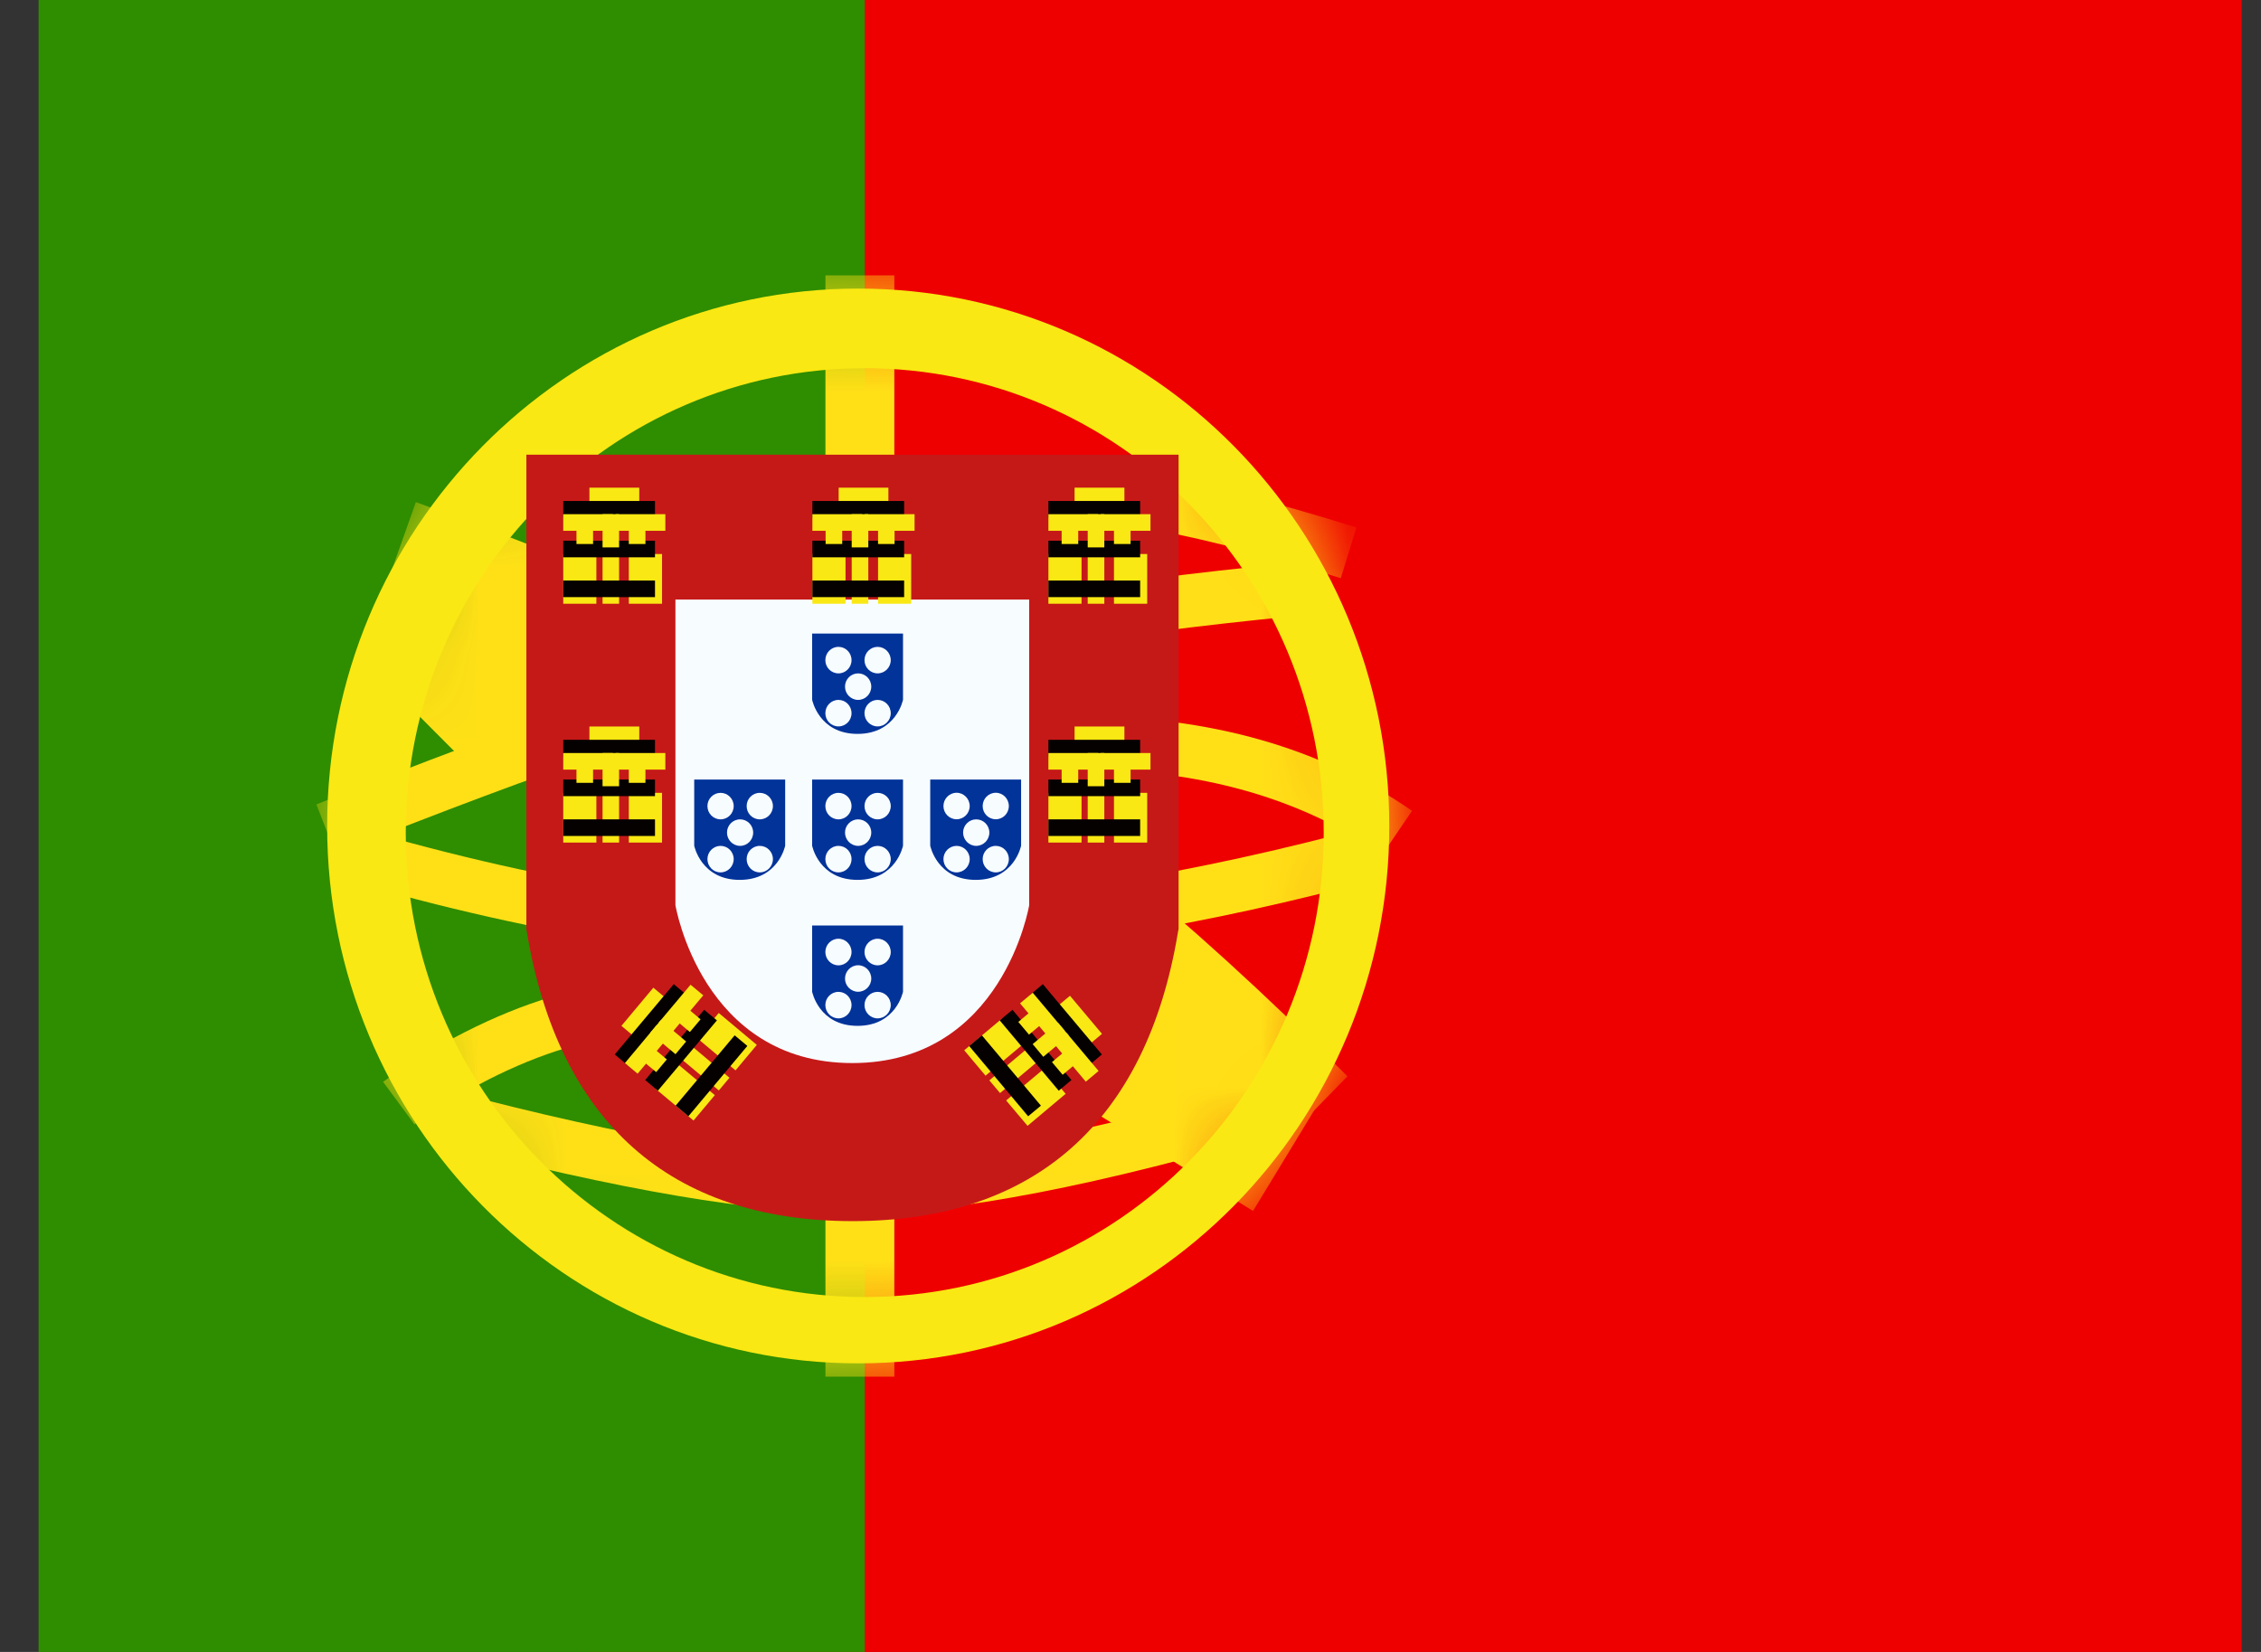 <svg width="26" height="19" viewBox="0 0 26 19" fill="none" xmlns="http://www.w3.org/2000/svg">
<rect x="0" y="0" width="26" height="19" fill="#333333" stroke="none"/>
<g id="flag">
<g id="contents">
<path id="right" fill-rule="evenodd" clip-rule="evenodd" d="M6.777 0H25.777V19H6.777V0Z" fill="#EF0000"/>
<path id="left" fill-rule="evenodd" clip-rule="evenodd" d="M0.444 0H9.944V19H0.444V0Z" fill="#2F8D00"/>
<g id="mark">
<g id="stripes">
<mask id="mask0_46_25899" style="mask-type:luminance" maskUnits="userSpaceOnUse" x="3" y="3" width="13" height="13">
<path id="Path" fill-rule="evenodd" clip-rule="evenodd" d="M9.869 15.681C6.496 15.681 3.762 12.914 3.762 9.5C3.762 6.087 6.496 3.319 9.869 3.319C13.242 3.319 15.976 6.087 15.976 9.5C15.976 12.914 13.242 15.681 9.869 15.681Z" fill="white"/>
</mask>
<g mask="url(#mask0_46_25899)">
<path id="Rectangle 53" fill-rule="evenodd" clip-rule="evenodd" d="M9.492 3.167H10.284V5.303H9.492V3.167Z" fill="#FFE017"/>
<path id="Rectangle 53_2" fill-rule="evenodd" clip-rule="evenodd" d="M9.492 13.85H10.284V15.834H9.492V13.85Z" fill="#FFE017"/>
<path id="Path 194" d="M3.859 9.82L3.638 9.252C6.08 8.277 7.924 7.648 9.174 7.365C11.01 6.949 13.026 6.641 15.224 6.441L15.278 7.049C13.105 7.247 11.115 7.551 9.306 7.96C8.093 8.235 6.275 8.855 3.859 9.82Z" fill="#FFE017"/>
<path id="Path 204" d="M15.598 6.067L15.418 6.65C13.572 6.067 12.069 5.817 10.913 5.894L10.873 5.285C12.114 5.202 13.687 5.464 15.598 6.067Z" fill="#FFE017"/>
<path id="Path 207" d="M16.237 9.326L15.896 9.829C14.955 9.176 13.796 8.848 12.41 8.848V8.237C13.912 8.237 15.191 8.599 16.237 9.326Z" fill="#FFE017"/>
<path id="Path 208" d="M15.724 9.509L15.88 10.098C13.851 10.648 11.947 10.96 10.166 11.033C8.373 11.107 6.283 10.794 3.895 10.097L4.062 9.51C6.392 10.191 8.419 10.494 10.141 10.423C11.876 10.352 13.737 10.047 15.724 9.509Z" fill="#FFE017"/>
<path id="Path 209" d="M15.495 12.379L14.542 13.356C12.73 11.546 11.135 10.252 9.766 9.474C8.374 8.683 6.559 7.88 4.323 7.068L4.782 5.775C7.083 6.611 8.965 7.444 10.431 8.276C11.919 9.122 13.604 10.489 15.495 12.379Z" fill="#FFE017"/>
<path id="Path 210" d="M4.766 12.932L4.405 12.443C4.456 12.405 4.546 12.341 4.669 12.261C4.874 12.128 5.101 11.995 5.346 11.871C6.019 11.53 6.694 11.316 7.338 11.297C7.37 11.296 7.401 11.295 7.432 11.295V11.906C7.407 11.906 7.382 11.906 7.356 11.907C6.813 11.924 6.217 12.112 5.616 12.417C5.392 12.531 5.183 12.653 4.995 12.774C4.93 12.817 4.872 12.856 4.823 12.891C4.794 12.911 4.775 12.925 4.766 12.932Z" fill="#FFE017"/>
<path id="Path 211" d="M5.045 13.143L5.197 12.553C7.208 13.082 8.758 13.346 9.84 13.346C10.918 13.346 12.522 13.035 14.643 12.41L14.811 12.996C12.641 13.636 10.987 13.957 9.84 13.957C8.697 13.957 7.101 13.685 5.045 13.143Z" fill="#FFE017"/>
<path id="Path 212" d="M4.262 7.675L5.217 6.699L6.616 8.103L5.661 9.079L4.262 7.675Z" fill="#FFE017"/>
<path id="Path 213" d="M12.19 12.546L12.9 11.377L15.12 12.758L14.409 13.928L12.19 12.546Z" fill="#FFE017"/>
</g>
</g>
<path id="outer" fill-rule="evenodd" clip-rule="evenodd" d="M3.762 9.5C3.762 12.914 6.496 15.681 9.869 15.681C13.242 15.681 15.976 12.914 15.976 9.5C15.976 6.087 13.242 3.319 9.869 3.319C6.496 3.319 3.762 6.087 3.762 9.5ZM15.222 9.577C15.222 12.527 12.859 14.918 9.944 14.918C7.029 14.918 4.666 12.527 4.666 9.577C4.666 6.627 7.029 4.235 9.944 4.235C12.859 4.235 15.222 6.627 15.222 9.577Z" fill="#F9E813"/>
<g id="center">
<path id="Path_2" d="M6.505 5.688V10.644C6.831 12.606 7.93 13.587 9.802 13.587C11.675 13.587 12.774 12.606 13.1 10.644V5.688H6.505Z" fill="white"/>
<path id="Path 214" d="M6.053 5.23H13.553V10.683L13.546 10.721C13.184 12.899 11.9 14.045 9.803 14.045C7.706 14.045 6.421 12.899 6.059 10.721L6.053 10.683V5.23Z" fill="#C51918"/>
<path id="Path 214_2" d="M7.767 6.896H11.835V10.411C11.835 10.411 11.534 12.227 9.801 12.227C8.069 12.227 7.767 10.411 7.767 10.411V6.896Z" fill="#F7FCFF"/>
<g id="castles">
<g id="castle">
<path id="Rectangle 54" fill-rule="evenodd" clip-rule="evenodd" d="M6.778 5.609H7.351V5.99H6.778V5.609Z" fill="#F9E813"/>
<path id="Rectangle 55" fill-rule="evenodd" clip-rule="evenodd" d="M6.477 5.762H7.532V5.952H6.477V5.762Z" fill="#060101"/>
<path id="Rectangle 54_2" fill-rule="evenodd" clip-rule="evenodd" d="M6.477 5.914H7.049V6.105H6.477V5.914Z" fill="#F9E813"/>
<path id="Rectangle 54_3" fill-rule="evenodd" clip-rule="evenodd" d="M7.079 5.914H7.651V6.105H7.079V5.914Z" fill="#F9E813"/>
<path id="Rectangle 54_4" fill-rule="evenodd" clip-rule="evenodd" d="M6.477 6.372H6.858V6.944H6.477V6.372Z" fill="#F9E813"/>
<path id="Rectangle 54_5" fill-rule="evenodd" clip-rule="evenodd" d="M7.231 6.372H7.613V6.944H7.231V6.372Z" fill="#F9E813"/>
<path id="Rectangle 54_6" fill-rule="evenodd" clip-rule="evenodd" d="M6.929 6.372H7.119V6.944H6.929V6.372Z" fill="#F9E813"/>
<path id="Rectangle 55_2" fill-rule="evenodd" clip-rule="evenodd" d="M6.477 6.219H7.532V6.41H6.477V6.219Z" fill="#060101"/>
<path id="Rectangle 55_3" fill-rule="evenodd" clip-rule="evenodd" d="M6.477 6.677H7.532V6.868H6.477V6.677Z" fill="#060101"/>
<path id="Rectangle 54_7" fill-rule="evenodd" clip-rule="evenodd" d="M6.629 6.066H6.82V6.257H6.629V6.066Z" fill="#F9E813"/>
<path id="Rectangle 54_8" fill-rule="evenodd" clip-rule="evenodd" d="M7.231 6.066H7.422V6.257H7.231V6.066Z" fill="#F9E813"/>
<path id="Rectangle 54_9" fill-rule="evenodd" clip-rule="evenodd" d="M6.929 5.914H7.119V6.296H6.929V5.914Z" fill="#F9E813"/>
</g>
<g id="castle_2">
<path id="Rectangle 54_10" fill-rule="evenodd" clip-rule="evenodd" d="M9.644 5.609H10.216V5.99H9.644V5.609Z" fill="#F9E813"/>
<path id="Rectangle 55_4" fill-rule="evenodd" clip-rule="evenodd" d="M9.342 5.762H10.397V5.952H9.342V5.762Z" fill="#060101"/>
<path id="Rectangle 54_11" fill-rule="evenodd" clip-rule="evenodd" d="M9.342 5.914H9.914V6.105H9.342V5.914Z" fill="#F9E813"/>
<path id="Rectangle 54_12" fill-rule="evenodd" clip-rule="evenodd" d="M9.944 5.914H10.517V6.105H9.944V5.914Z" fill="#F9E813"/>
<path id="Rectangle 54_13" fill-rule="evenodd" clip-rule="evenodd" d="M9.342 6.372H9.723V6.944H9.342V6.372Z" fill="#F9E813"/>
<path id="Rectangle 54_14" fill-rule="evenodd" clip-rule="evenodd" d="M10.097 6.372H10.478V6.944H10.097V6.372Z" fill="#F9E813"/>
<path id="Rectangle 54_15" fill-rule="evenodd" clip-rule="evenodd" d="M9.794 6.372H9.985V6.944H9.794V6.372Z" fill="#F9E813"/>
<path id="Rectangle 55_5" fill-rule="evenodd" clip-rule="evenodd" d="M9.342 6.219H10.397V6.41H9.342V6.219Z" fill="#060101"/>
<path id="Rectangle 55_6" fill-rule="evenodd" clip-rule="evenodd" d="M9.342 6.677H10.397V6.868H9.342V6.677Z" fill="#060101"/>
<path id="Rectangle 54_16" fill-rule="evenodd" clip-rule="evenodd" d="M9.494 6.066H9.685V6.257H9.494V6.066Z" fill="#F9E813"/>
<path id="Rectangle 54_17" fill-rule="evenodd" clip-rule="evenodd" d="M10.097 6.066H10.287V6.257H10.097V6.066Z" fill="#F9E813"/>
<path id="Rectangle 54_18" fill-rule="evenodd" clip-rule="evenodd" d="M9.794 5.914H9.985V6.296H9.794V5.914Z" fill="#F9E813"/>
</g>
<g id="castle_3">
<path id="Rectangle 54_19" fill-rule="evenodd" clip-rule="evenodd" d="M12.357 5.609H12.93V5.99H12.357V5.609Z" fill="#F9E813"/>
<path id="Rectangle 55_7" fill-rule="evenodd" clip-rule="evenodd" d="M12.056 5.762H13.111V5.952H12.056V5.762Z" fill="#060101"/>
<path id="Rectangle 54_20" fill-rule="evenodd" clip-rule="evenodd" d="M12.056 5.914H12.628V6.105H12.056V5.914Z" fill="#F9E813"/>
<path id="Rectangle 54_21" fill-rule="evenodd" clip-rule="evenodd" d="M12.658 5.914H13.23V6.105H12.658V5.914Z" fill="#F9E813"/>
<path id="Rectangle 54_22" fill-rule="evenodd" clip-rule="evenodd" d="M12.056 6.372H12.437V6.944H12.056V6.372Z" fill="#F9E813"/>
<path id="Rectangle 54_23" fill-rule="evenodd" clip-rule="evenodd" d="M12.81 6.372H13.192V6.944H12.81V6.372Z" fill="#F9E813"/>
<path id="Rectangle 54_24" fill-rule="evenodd" clip-rule="evenodd" d="M12.508 6.372H12.699V6.944H12.508V6.372Z" fill="#F9E813"/>
<path id="Rectangle 55_8" fill-rule="evenodd" clip-rule="evenodd" d="M12.056 6.219H13.111V6.41H12.056V6.219Z" fill="#060101"/>
<path id="Rectangle 55_9" fill-rule="evenodd" clip-rule="evenodd" d="M12.056 6.677H13.111V6.868H12.056V6.677Z" fill="#060101"/>
<path id="Rectangle 54_25" fill-rule="evenodd" clip-rule="evenodd" d="M12.208 6.066H12.399V6.257H12.208V6.066Z" fill="#F9E813"/>
<path id="Rectangle 54_26" fill-rule="evenodd" clip-rule="evenodd" d="M12.81 6.066H13.001V6.257H12.81V6.066Z" fill="#F9E813"/>
<path id="Rectangle 54_27" fill-rule="evenodd" clip-rule="evenodd" d="M12.508 5.914H12.699V6.296H12.508V5.914Z" fill="#F9E813"/>
</g>
<g id="castle_4">
<path id="Rectangle 54_28" fill-rule="evenodd" clip-rule="evenodd" d="M12.357 8.356H12.93V8.737H12.357V8.356Z" fill="#F9E813"/>
<path id="Rectangle 55_10" fill-rule="evenodd" clip-rule="evenodd" d="M12.056 8.509H13.111V8.7H12.056V8.509Z" fill="#060101"/>
<path id="Rectangle 54_29" fill-rule="evenodd" clip-rule="evenodd" d="M12.056 8.661H12.628V8.852H12.056V8.661Z" fill="#F9E813"/>
<path id="Rectangle 54_30" fill-rule="evenodd" clip-rule="evenodd" d="M12.658 8.661H13.23V8.852H12.658V8.661Z" fill="#F9E813"/>
<path id="Rectangle 54_31" fill-rule="evenodd" clip-rule="evenodd" d="M12.056 9.119H12.437V9.691H12.056V9.119Z" fill="#F9E813"/>
<path id="Rectangle 54_32" fill-rule="evenodd" clip-rule="evenodd" d="M12.81 9.119H13.192V9.691H12.81V9.119Z" fill="#F9E813"/>
<path id="Rectangle 54_33" fill-rule="evenodd" clip-rule="evenodd" d="M12.508 9.119H12.699V9.691H12.508V9.119Z" fill="#F9E813"/>
<path id="Rectangle 55_11" fill-rule="evenodd" clip-rule="evenodd" d="M12.056 8.966H13.111V9.157H12.056V8.966Z" fill="#060101"/>
<path id="Rectangle 55_12" fill-rule="evenodd" clip-rule="evenodd" d="M12.056 9.424H13.111V9.615H12.056V9.424Z" fill="#060101"/>
<path id="Rectangle 54_34" fill-rule="evenodd" clip-rule="evenodd" d="M12.208 8.813H12.399V9.004H12.208V8.813Z" fill="#F9E813"/>
<path id="Rectangle 54_35" fill-rule="evenodd" clip-rule="evenodd" d="M12.81 8.813H13.001V9.004H12.81V8.813Z" fill="#F9E813"/>
<path id="Rectangle 54_36" fill-rule="evenodd" clip-rule="evenodd" d="M12.508 8.661H12.699V9.043H12.508V8.661Z" fill="#F9E813"/>
</g>
<g id="castle_5">
<path id="Rectangle 54_37" fill-rule="evenodd" clip-rule="evenodd" d="M6.778 8.356H7.351V8.737H6.778V8.356Z" fill="#F9E813"/>
<path id="Rectangle 55_13" fill-rule="evenodd" clip-rule="evenodd" d="M6.477 8.509H7.532V8.7H6.477V8.509Z" fill="#060101"/>
<path id="Rectangle 54_38" fill-rule="evenodd" clip-rule="evenodd" d="M6.477 8.661H7.049V8.852H6.477V8.661Z" fill="#F9E813"/>
<path id="Rectangle 54_39" fill-rule="evenodd" clip-rule="evenodd" d="M7.079 8.661H7.651V8.852H7.079V8.661Z" fill="#F9E813"/>
<path id="Rectangle 54_40" fill-rule="evenodd" clip-rule="evenodd" d="M6.477 9.119H6.858V9.691H6.477V9.119Z" fill="#F9E813"/>
<path id="Rectangle 54_41" fill-rule="evenodd" clip-rule="evenodd" d="M7.231 9.119H7.613V9.691H7.231V9.119Z" fill="#F9E813"/>
<path id="Rectangle 54_42" fill-rule="evenodd" clip-rule="evenodd" d="M6.929 9.119H7.119V9.691H6.929V9.119Z" fill="#F9E813"/>
<path id="Rectangle 55_14" fill-rule="evenodd" clip-rule="evenodd" d="M6.477 8.966H7.532V9.157H6.477V8.966Z" fill="#060101"/>
<path id="Rectangle 55_15" fill-rule="evenodd" clip-rule="evenodd" d="M6.477 9.424H7.532V9.615H6.477V9.424Z" fill="#060101"/>
<path id="Rectangle 54_43" fill-rule="evenodd" clip-rule="evenodd" d="M6.629 8.813H6.82V9.004H6.629V8.813Z" fill="#F9E813"/>
<path id="Rectangle 54_44" fill-rule="evenodd" clip-rule="evenodd" d="M7.231 8.813H7.422V9.004H7.231V8.813Z" fill="#F9E813"/>
<path id="Rectangle 54_45" fill-rule="evenodd" clip-rule="evenodd" d="M6.929 8.661H7.119V9.043H6.929V8.661Z" fill="#F9E813"/>
</g>
<g id="castle_6">
<path id="Rectangle 54_46" fill-rule="evenodd" clip-rule="evenodd" d="M7.146 11.799L7.513 11.36L7.806 11.606L7.438 12.044L7.146 11.799Z" fill="#F9E813"/>
<path id="Rectangle 55_16" fill-rule="evenodd" clip-rule="evenodd" d="M7.069 12.128L7.748 11.319L7.894 11.442L7.215 12.251L7.069 12.128Z" fill="#060101"/>
<path id="Rectangle 54_47" fill-rule="evenodd" clip-rule="evenodd" d="M7.186 12.227L7.553 11.788L7.7 11.911L7.332 12.349L7.186 12.227Z" fill="#F9E813"/>
<path id="Rectangle 54_48" fill-rule="evenodd" clip-rule="evenodd" d="M7.573 11.764L7.941 11.326L8.087 11.448L7.719 11.887L7.573 11.764Z" fill="#F9E813"/>
<path id="Rectangle 54_49" fill-rule="evenodd" clip-rule="evenodd" d="M7.536 12.521L7.781 12.228L8.22 12.596L7.975 12.888L7.536 12.521Z" fill="#F9E813"/>
<path id="Rectangle 54_50" fill-rule="evenodd" clip-rule="evenodd" d="M8.02 11.943L8.265 11.651L8.703 12.018L8.458 12.311L8.02 11.943Z" fill="#F9E813"/>
<path id="Rectangle 54_51" fill-rule="evenodd" clip-rule="evenodd" d="M7.827 12.174L7.95 12.028L8.388 12.396L8.266 12.542L7.827 12.174Z" fill="#F9E813"/>
<path id="Rectangle 55_17" fill-rule="evenodd" clip-rule="evenodd" d="M7.419 12.422L8.097 11.614L8.244 11.736L7.565 12.545L7.419 12.422Z" fill="#060101"/>
<path id="Rectangle 55_18" fill-rule="evenodd" clip-rule="evenodd" d="M7.77 12.716L8.448 11.908L8.594 12.03L7.916 12.839L7.77 12.716Z" fill="#060101"/>
<path id="Rectangle 54_52" fill-rule="evenodd" clip-rule="evenodd" d="M7.399 12.209L7.522 12.062L7.668 12.185L7.546 12.331L7.399 12.209Z" fill="#F9E813"/>
<path id="Rectangle 54_53" fill-rule="evenodd" clip-rule="evenodd" d="M7.787 11.747L7.91 11.601L8.056 11.724L7.933 11.87L7.787 11.747Z" fill="#F9E813"/>
<path id="Rectangle 54_54" fill-rule="evenodd" clip-rule="evenodd" d="M7.476 11.88L7.598 11.734L7.89 11.979L7.768 12.125L7.476 11.88Z" fill="#F9E813"/>
</g>
<g id="castle_7">
<path id="Rectangle 54_55" fill-rule="evenodd" clip-rule="evenodd" d="M12.304 11.453L12.672 11.891L12.379 12.136L12.011 11.698L12.304 11.453Z" fill="#F9E813"/>
<path id="Rectangle 55_19" fill-rule="evenodd" clip-rule="evenodd" d="M11.992 11.319L12.671 12.128L12.525 12.251L11.846 11.442L11.992 11.319Z" fill="#060101"/>
<path id="Rectangle 54_56" fill-rule="evenodd" clip-rule="evenodd" d="M11.876 11.418L12.244 11.856L12.098 11.979L11.73 11.54L11.876 11.418Z" fill="#F9E813"/>
<path id="Rectangle 54_57" fill-rule="evenodd" clip-rule="evenodd" d="M12.265 11.88L12.633 12.318L12.486 12.441L12.118 12.002L12.265 11.88Z" fill="#F9E813"/>
<path id="Rectangle 54_58" fill-rule="evenodd" clip-rule="evenodd" d="M11.526 11.712L11.772 12.004L11.333 12.372L11.088 12.08L11.526 11.712Z" fill="#F9E813"/>
<path id="Rectangle 54_59" fill-rule="evenodd" clip-rule="evenodd" d="M12.009 12.289L12.254 12.581L11.816 12.949L11.57 12.657L12.009 12.289Z" fill="#F9E813"/>
<path id="Rectangle 54_60" fill-rule="evenodd" clip-rule="evenodd" d="M11.815 12.058L11.938 12.204L11.5 12.572L11.377 12.426L11.815 12.058Z" fill="#F9E813"/>
<path id="Rectangle 55_20" fill-rule="evenodd" clip-rule="evenodd" d="M11.643 11.614L12.321 12.422L12.175 12.545L11.496 11.736L11.643 11.614Z" fill="#060101"/>
<path id="Rectangle 55_21" fill-rule="evenodd" clip-rule="evenodd" d="M11.291 11.908L11.97 12.717L11.823 12.839L11.145 12.031L11.291 11.908Z" fill="#060101"/>
<path id="Rectangle 54_61" fill-rule="evenodd" clip-rule="evenodd" d="M11.856 11.631L11.979 11.777L11.833 11.9L11.71 11.754L11.856 11.631Z" fill="#F9E813"/>
<path id="Rectangle 54_62" fill-rule="evenodd" clip-rule="evenodd" d="M12.243 12.093L12.366 12.239L12.22 12.362L12.097 12.216L12.243 12.093Z" fill="#F9E813"/>
<path id="Rectangle 54_63" fill-rule="evenodd" clip-rule="evenodd" d="M12.167 11.764L12.29 11.91L11.997 12.155L11.875 12.009L12.167 11.764Z" fill="#F9E813"/>
</g>
</g>
<path id="Path 214_3" fill-rule="evenodd" clip-rule="evenodd" d="M10.384 7.287H9.339V8.048C9.339 8.048 9.416 8.441 9.861 8.441C10.307 8.441 10.384 8.048 10.384 8.048V7.287ZM9.792 7.593C9.792 7.677 9.725 7.745 9.642 7.745C9.558 7.745 9.491 7.677 9.491 7.593C9.491 7.508 9.558 7.44 9.642 7.44C9.725 7.44 9.792 7.508 9.792 7.593ZM9.642 8.355C9.725 8.355 9.792 8.287 9.792 8.203C9.792 8.118 9.725 8.05 9.642 8.05C9.558 8.05 9.491 8.118 9.491 8.203C9.491 8.287 9.558 8.355 9.642 8.355ZM10.243 8.203C10.243 8.287 10.175 8.355 10.092 8.355C10.009 8.355 9.941 8.287 9.941 8.203C9.941 8.118 10.009 8.05 10.092 8.05C10.175 8.05 10.243 8.118 10.243 8.203ZM9.868 8.05C9.951 8.05 10.019 7.982 10.019 7.897C10.019 7.813 9.951 7.745 9.868 7.745C9.785 7.745 9.717 7.813 9.717 7.897C9.717 7.982 9.785 8.05 9.868 8.05ZM10.243 7.593C10.243 7.677 10.175 7.745 10.092 7.745C10.009 7.745 9.941 7.677 9.941 7.593C9.941 7.508 10.009 7.44 10.092 7.44C10.175 7.44 10.243 7.508 10.243 7.593Z" fill="#013399"/>
<path id="Path 214_4" fill-rule="evenodd" clip-rule="evenodd" d="M10.384 8.966H9.339V9.727C9.339 9.727 9.416 10.12 9.861 10.12C10.307 10.12 10.384 9.727 10.384 9.727V8.966ZM9.792 9.271C9.792 9.356 9.725 9.424 9.642 9.424C9.558 9.424 9.491 9.356 9.491 9.271C9.491 9.187 9.558 9.119 9.642 9.119C9.725 9.119 9.792 9.187 9.792 9.271ZM9.642 10.034C9.725 10.034 9.792 9.966 9.792 9.881C9.792 9.797 9.725 9.729 9.642 9.729C9.558 9.729 9.491 9.797 9.491 9.881C9.491 9.966 9.558 10.034 9.642 10.034ZM10.243 9.881C10.243 9.966 10.175 10.034 10.092 10.034C10.009 10.034 9.941 9.966 9.941 9.881C9.941 9.797 10.009 9.729 10.092 9.729C10.175 9.729 10.243 9.797 10.243 9.881ZM9.868 9.729C9.951 9.729 10.019 9.66 10.019 9.576C10.019 9.492 9.951 9.424 9.868 9.424C9.785 9.424 9.717 9.492 9.717 9.576C9.717 9.66 9.785 9.729 9.868 9.729ZM10.243 9.271C10.243 9.356 10.175 9.424 10.092 9.424C10.009 9.424 9.941 9.356 9.941 9.271C9.941 9.187 10.009 9.119 10.092 9.119C10.175 9.119 10.243 9.187 10.243 9.271Z" fill="#013399"/>
<path id="Path 214_5" fill-rule="evenodd" clip-rule="evenodd" d="M11.742 8.966H10.697V9.727C10.697 9.727 10.775 10.12 11.22 10.12C11.665 10.12 11.742 9.727 11.742 9.727V8.966ZM11.151 9.271C11.151 9.355 11.083 9.423 11 9.423C10.917 9.423 10.849 9.355 10.849 9.271C10.849 9.187 10.917 9.118 11 9.118C11.083 9.118 11.151 9.187 11.151 9.271ZM11 10.034C11.083 10.034 11.151 9.966 11.151 9.881C11.151 9.797 11.083 9.729 11 9.729C10.917 9.729 10.849 9.797 10.849 9.881C10.849 9.966 10.917 10.034 11 10.034ZM11.601 9.881C11.601 9.966 11.534 10.034 11.451 10.034C11.367 10.034 11.3 9.966 11.3 9.881C11.3 9.797 11.367 9.729 11.451 9.729C11.534 9.729 11.601 9.797 11.601 9.881ZM11.226 9.729C11.309 9.729 11.377 9.66 11.377 9.576C11.377 9.492 11.309 9.424 11.226 9.424C11.143 9.424 11.075 9.492 11.075 9.576C11.075 9.66 11.143 9.729 11.226 9.729ZM11.601 9.271C11.601 9.355 11.534 9.423 11.451 9.423C11.367 9.423 11.3 9.355 11.3 9.271C11.3 9.187 11.367 9.118 11.451 9.118C11.534 9.118 11.601 9.187 11.601 9.271Z" fill="#013399"/>
<path id="Path 214_6" fill-rule="evenodd" clip-rule="evenodd" d="M9.029 8.966H7.983V9.727C7.983 9.727 8.061 10.12 8.506 10.12C8.951 10.12 9.029 9.727 9.029 9.727V8.966ZM8.437 9.271C8.437 9.356 8.369 9.424 8.286 9.424C8.203 9.424 8.135 9.356 8.135 9.271C8.135 9.187 8.203 9.119 8.286 9.119C8.369 9.119 8.437 9.187 8.437 9.271ZM8.286 10.034C8.369 10.034 8.437 9.966 8.437 9.881C8.437 9.797 8.369 9.729 8.286 9.729C8.203 9.729 8.135 9.797 8.135 9.881C8.135 9.966 8.203 10.034 8.286 10.034ZM8.888 9.881C8.888 9.966 8.82 10.034 8.737 10.034C8.653 10.034 8.586 9.966 8.586 9.881C8.586 9.797 8.653 9.729 8.737 9.729C8.82 9.729 8.888 9.797 8.888 9.881ZM8.511 9.729C8.594 9.729 8.661 9.66 8.661 9.576C8.661 9.492 8.594 9.424 8.511 9.424C8.427 9.424 8.36 9.492 8.36 9.576C8.36 9.66 8.427 9.729 8.511 9.729ZM8.888 9.271C8.888 9.356 8.82 9.424 8.737 9.424C8.653 9.424 8.586 9.356 8.586 9.271C8.586 9.187 8.653 9.119 8.737 9.119C8.82 9.119 8.888 9.187 8.888 9.271Z" fill="#013399"/>
<path id="Path 214_7" fill-rule="evenodd" clip-rule="evenodd" d="M10.384 10.645H9.339V11.406C9.339 11.406 9.416 11.799 9.861 11.799C10.307 11.799 10.384 11.406 10.384 11.406V10.645ZM9.792 10.95C9.792 11.034 9.725 11.103 9.642 11.103C9.558 11.103 9.491 11.034 9.491 10.95C9.491 10.866 9.558 10.797 9.642 10.797C9.725 10.797 9.792 10.866 9.792 10.95ZM9.642 11.713C9.725 11.713 9.792 11.644 9.792 11.56C9.792 11.476 9.725 11.408 9.642 11.408C9.558 11.408 9.491 11.476 9.491 11.56C9.491 11.644 9.558 11.713 9.642 11.713ZM10.243 11.56C10.243 11.644 10.175 11.713 10.092 11.713C10.009 11.713 9.941 11.644 9.941 11.56C9.941 11.476 10.009 11.408 10.092 11.408C10.175 11.408 10.243 11.476 10.243 11.56ZM9.868 11.407C9.951 11.407 10.019 11.339 10.019 11.255C10.019 11.171 9.951 11.102 9.868 11.102C9.785 11.102 9.717 11.171 9.717 11.255C9.717 11.339 9.785 11.407 9.868 11.407ZM10.243 10.95C10.243 11.034 10.175 11.103 10.092 11.103C10.009 11.103 9.941 11.034 9.941 10.95C9.941 10.866 10.009 10.797 10.092 10.797C10.175 10.797 10.243 10.866 10.243 10.95Z" fill="#013399"/>
</g>
</g>
</g>
</g>
</svg>
